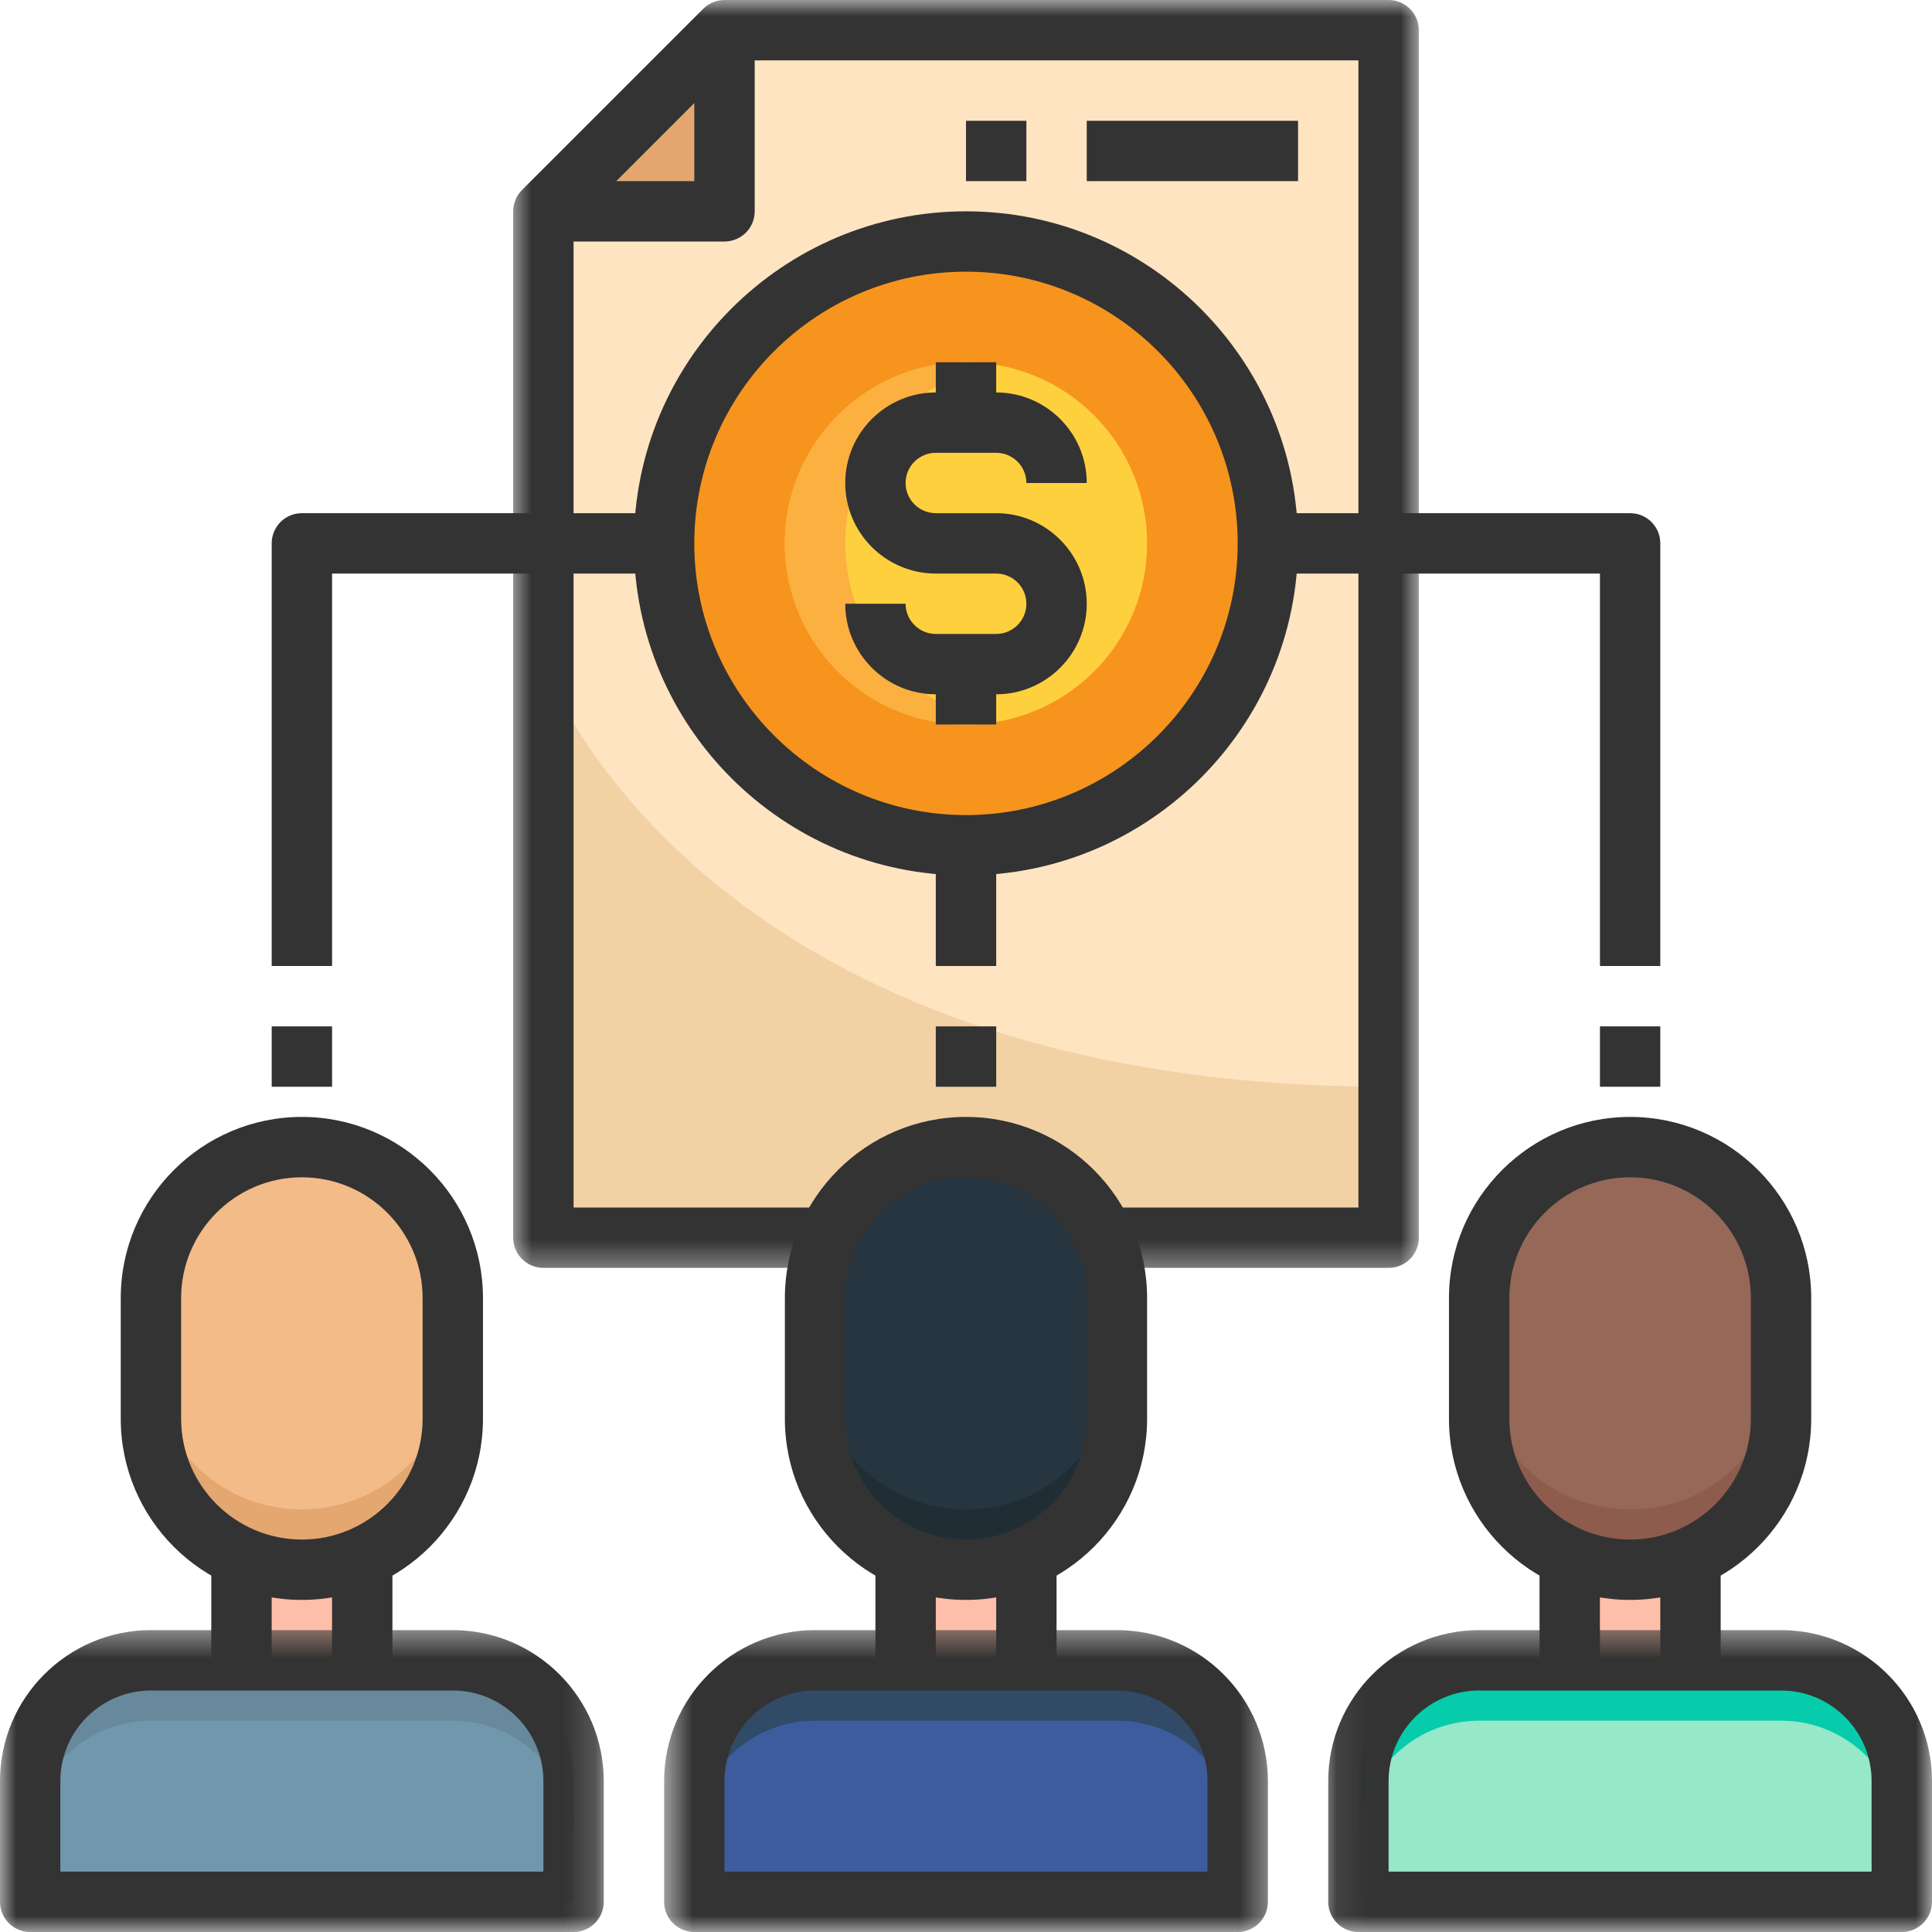 <svg width="60" height="60" viewBox="0 0 60 60" fill="none" xmlns="http://www.w3.org/2000/svg">
<path d="M16.875 38.438H43.124V0.938H22.499L16.875 6.563V38.438Z" fill="#FFE4C2"/>
<path d="M22.499 0.938V6.563H16.875L22.499 0.938Z" fill="#E3A76F"/>
<path d="M16.875 20.625V38.438H43.124V33.75C21.562 33.75 16.875 20.625 16.875 20.625Z" fill="#F2D1A5"/>
<path d="M39.375 16.875C39.375 17.182 39.359 17.489 39.329 17.794C39.3 18.1 39.254 18.403 39.194 18.704C39.135 19.006 39.06 19.303 38.971 19.596C38.882 19.89 38.778 20.179 38.661 20.463C38.543 20.747 38.412 21.024 38.268 21.295C38.123 21.565 37.966 21.828 37.795 22.084C37.624 22.338 37.441 22.585 37.247 22.822C37.052 23.06 36.846 23.287 36.629 23.505C36.411 23.721 36.184 23.927 35.947 24.122C35.709 24.316 35.463 24.499 35.208 24.67C34.953 24.841 34.69 24.999 34.419 25.143C34.148 25.288 33.87 25.419 33.587 25.536C33.304 25.654 33.015 25.757 32.721 25.846C32.427 25.936 32.13 26.01 31.828 26.07C31.527 26.13 31.224 26.175 30.919 26.204C30.613 26.235 30.306 26.25 29.999 26.25C29.692 26.25 29.386 26.235 29.081 26.204C28.775 26.175 28.472 26.13 28.171 26.07C27.869 26.01 27.572 25.936 27.278 25.846C26.985 25.757 26.695 25.654 26.412 25.536C26.128 25.419 25.851 25.288 25.58 25.143C25.31 24.999 25.046 24.841 24.791 24.67C24.535 24.499 24.29 24.316 24.053 24.122C23.815 23.927 23.587 23.721 23.37 23.505C23.153 23.287 22.948 23.06 22.753 22.822C22.558 22.585 22.375 22.338 22.205 22.084C22.034 21.828 21.876 21.565 21.732 21.295C21.587 21.024 21.456 20.747 21.338 20.463C21.221 20.179 21.118 19.89 21.028 19.596C20.939 19.303 20.865 19.006 20.805 18.704C20.744 18.403 20.7 18.1 20.669 17.794C20.64 17.489 20.625 17.182 20.625 16.875C20.625 16.568 20.64 16.261 20.669 15.956C20.7 15.651 20.744 15.347 20.805 15.046C20.865 14.745 20.939 14.447 21.028 14.154C21.118 13.86 21.221 13.571 21.338 13.288C21.456 13.004 21.587 12.727 21.732 12.455C21.876 12.185 22.034 11.922 22.205 11.666C22.375 11.412 22.558 11.165 22.753 10.928C22.948 10.691 23.153 10.463 23.37 10.246C23.587 10.029 23.815 9.823 24.053 9.628C24.29 9.434 24.535 9.251 24.791 9.08C25.046 8.909 25.31 8.752 25.58 8.607C25.851 8.462 26.128 8.332 26.412 8.214C26.695 8.097 26.985 7.993 27.278 7.904C27.572 7.815 27.869 7.74 28.171 7.68C28.472 7.621 28.775 7.575 29.081 7.546C29.386 7.515 29.692 7.5 29.999 7.5C30.306 7.5 30.613 7.515 30.919 7.546C31.224 7.575 31.527 7.621 31.828 7.68C32.13 7.74 32.427 7.815 32.721 7.904C33.015 7.993 33.304 8.097 33.587 8.214C33.87 8.332 34.148 8.462 34.419 8.607C34.69 8.752 34.953 8.909 35.208 9.08C35.463 9.251 35.709 9.434 35.947 9.628C36.184 9.823 36.411 10.029 36.629 10.246C36.846 10.463 37.052 10.691 37.247 10.928C37.441 11.165 37.624 11.412 37.795 11.666C37.966 11.922 38.123 12.185 38.268 12.455C38.412 12.727 38.543 13.004 38.661 13.288C38.778 13.571 38.882 13.86 38.971 14.154C39.06 14.447 39.135 14.745 39.194 15.046C39.254 15.347 39.3 15.651 39.329 15.956C39.359 16.261 39.375 16.568 39.375 16.875Z" fill="#F7941D"/>
<path d="M35.624 16.875C35.624 17.059 35.615 17.243 35.597 17.427C35.58 17.61 35.552 17.792 35.517 17.973C35.48 18.153 35.436 18.332 35.382 18.508C35.329 18.685 35.267 18.858 35.197 19.027C35.126 19.198 35.047 19.364 34.961 19.527C34.874 19.689 34.779 19.847 34.676 20C34.575 20.153 34.465 20.301 34.347 20.443C34.231 20.586 34.107 20.722 33.977 20.852C33.847 20.983 33.71 21.106 33.568 21.224C33.426 21.34 33.278 21.45 33.125 21.552C32.972 21.654 32.814 21.749 32.651 21.836C32.489 21.923 32.322 22.002 32.152 22.072C31.982 22.142 31.808 22.204 31.633 22.257C31.456 22.312 31.277 22.356 31.096 22.392C30.916 22.428 30.734 22.455 30.55 22.473C30.368 22.491 30.184 22.5 29.999 22.5C29.816 22.5 29.631 22.491 29.448 22.473C29.265 22.455 29.083 22.428 28.902 22.392C28.721 22.356 28.543 22.312 28.367 22.257C28.19 22.204 28.017 22.142 27.847 22.072C27.677 22.002 27.511 21.923 27.348 21.836C27.185 21.749 27.028 21.654 26.875 21.552C26.721 21.45 26.574 21.34 26.431 21.224C26.288 21.106 26.152 20.983 26.022 20.852C25.891 20.722 25.768 20.586 25.651 20.443C25.535 20.301 25.425 20.153 25.323 20C25.22 19.847 25.126 19.689 25.039 19.527C24.952 19.364 24.873 19.198 24.803 19.027C24.732 18.858 24.67 18.685 24.616 18.508C24.563 18.332 24.519 18.153 24.482 17.973C24.447 17.792 24.42 17.61 24.401 17.427C24.383 17.243 24.375 17.059 24.375 16.875C24.375 16.691 24.383 16.507 24.401 16.323C24.42 16.141 24.447 15.958 24.482 15.777C24.519 15.597 24.563 15.419 24.616 15.242C24.67 15.066 24.732 14.893 24.803 14.723C24.873 14.552 24.952 14.386 25.039 14.223C25.126 14.061 25.22 13.903 25.323 13.75C25.425 13.597 25.535 13.449 25.651 13.307C25.768 13.165 25.891 13.028 26.022 12.898C26.152 12.768 26.288 12.644 26.431 12.527C26.574 12.41 26.721 12.3 26.875 12.198C27.028 12.096 27.185 12.001 27.348 11.914C27.511 11.827 27.677 11.748 27.847 11.678C28.017 11.608 28.19 11.546 28.367 11.493C28.543 11.439 28.721 11.394 28.902 11.358C29.083 11.322 29.265 11.295 29.448 11.277C29.631 11.26 29.816 11.25 29.999 11.25C30.184 11.25 30.368 11.26 30.55 11.277C30.734 11.295 30.916 11.322 31.096 11.358C31.277 11.394 31.456 11.439 31.633 11.493C31.808 11.546 31.982 11.608 32.152 11.678C32.322 11.748 32.489 11.827 32.651 11.914C32.814 12.001 32.972 12.096 33.125 12.198C33.278 12.3 33.426 12.41 33.568 12.527C33.71 12.644 33.847 12.768 33.977 12.898C34.107 13.028 34.231 13.165 34.347 13.307C34.465 13.449 34.575 13.597 34.676 13.75C34.779 13.903 34.874 14.061 34.961 14.223C35.047 14.386 35.126 14.552 35.197 14.723C35.267 14.893 35.329 15.066 35.382 15.242C35.436 15.419 35.48 15.597 35.517 15.777C35.552 15.958 35.58 16.141 35.597 16.323C35.615 16.507 35.624 16.691 35.624 16.875Z" fill="#FFD03E"/>
<path d="M26.25 16.875C26.25 14.089 28.277 11.782 30.938 11.335C30.631 11.283 30.319 11.25 29.999 11.25C26.893 11.25 24.375 13.768 24.375 16.875C24.375 19.982 26.893 22.5 29.999 22.5C30.319 22.5 30.631 22.467 30.938 22.415C28.277 21.968 26.25 19.661 26.25 16.875Z" fill="#FBB040"/>
<path d="M11.25 48.365V51.563H7.5V48.365C8.072 48.609 8.709 48.75 9.374 48.75C10.04 48.75 10.678 48.609 11.25 48.365Z" fill="#FFBEAA"/>
<path d="M31.875 48.365V51.563H28.124V48.365C28.697 48.609 29.334 48.75 29.999 48.75C30.665 48.75 31.303 48.609 31.875 48.365Z" fill="#FFBEAA"/>
<path d="M52.5 48.365V51.563H48.749V48.365C49.321 48.609 49.959 48.75 50.625 48.75C51.29 48.75 51.928 48.609 52.5 48.365Z" fill="#FFBEAA"/>
<path d="M11.249 48.365C10.678 48.609 10.04 48.75 9.374 48.75C8.709 48.75 8.072 48.609 7.5 48.365C5.85 47.635 4.688 45.984 4.688 44.063V40.312C4.688 37.725 6.787 35.625 9.374 35.625C10.668 35.625 11.84 36.15 12.693 36.994C13.537 37.847 14.062 39.018 14.062 40.312V44.063C14.062 45.984 12.9 47.635 11.249 48.365Z" fill="#F2BB88"/>
<path d="M52.5 48.365C51.928 48.609 51.29 48.75 50.625 48.75C49.959 48.75 49.321 48.609 48.749 48.365C47.099 47.635 45.937 45.984 45.937 44.063V40.312C45.937 37.725 48.037 35.625 50.625 35.625C51.918 35.625 53.09 36.15 53.944 36.994C54.787 37.847 55.312 39.018 55.312 40.312V44.063C55.312 45.984 54.15 47.635 52.5 48.365Z" fill="#966857"/>
<path d="M52.5 46.491C51.928 46.735 51.29 46.875 50.625 46.875C49.959 46.875 49.321 46.735 48.749 46.491C47.099 45.759 45.937 44.109 45.937 42.187V44.063C45.937 45.984 47.099 47.634 48.749 48.365C49.321 48.609 49.959 48.75 50.625 48.75C51.29 48.75 51.928 48.609 52.5 48.365C54.15 47.634 55.312 45.984 55.312 44.063V42.187C55.312 44.109 54.15 45.759 52.5 46.491Z" fill="#8D5C4D"/>
<path d="M31.875 48.365C31.303 48.609 30.665 48.75 29.999 48.75C29.334 48.75 28.697 48.609 28.124 48.365C26.475 47.635 25.311 45.984 25.311 44.063V40.312C25.311 37.725 27.412 35.625 29.999 35.625C31.293 35.625 32.465 36.15 33.318 36.994C34.162 37.847 34.687 39.018 34.687 40.312V44.063C34.687 45.984 33.525 47.635 31.875 48.365Z" fill="#263540"/>
<path d="M31.875 46.491C31.303 46.735 30.665 46.875 29.999 46.875C29.334 46.875 28.697 46.735 28.124 46.491C26.475 45.759 25.311 44.109 25.311 42.187V44.063C25.311 45.984 26.475 47.634 28.124 48.365C28.697 48.609 29.334 48.75 29.999 48.75C30.665 48.75 31.303 48.609 31.875 48.365C33.525 47.634 34.687 45.984 34.687 44.063V42.187C34.687 44.109 33.525 45.759 31.875 46.491Z" fill="#202D35"/>
<path d="M11.249 46.491C10.678 46.735 10.04 46.875 9.374 46.875C8.709 46.875 8.072 46.735 7.5 46.491C5.85 45.759 4.688 44.109 4.688 42.187V44.063C4.688 45.984 5.85 47.634 7.5 48.365C8.072 48.609 8.709 48.75 9.374 48.75C10.04 48.75 10.678 48.609 11.249 48.365C12.9 47.634 14.062 45.984 14.062 44.063V42.187C14.062 44.109 12.9 45.759 11.249 46.491Z" fill="#E3A76F"/>
<path d="M17.812 55.312V59.063H0.937V55.312C0.937 53.24 2.615 51.563 4.688 51.563H14.062C16.134 51.563 17.812 53.24 17.812 55.312Z" fill="#7197AD"/>
<path d="M14.062 51.563H4.688C2.615 51.563 0.937 53.24 0.937 55.312V57.188C0.937 55.116 2.615 53.437 4.688 53.437H14.062C16.134 53.437 17.812 55.116 17.812 57.188V55.312C17.812 53.24 16.134 51.563 14.062 51.563Z" fill="#67899B"/>
<path d="M38.437 55.312V59.063H21.562V55.312C21.562 53.24 23.24 51.563 25.312 51.563H34.687C36.759 51.563 38.437 53.24 38.437 55.312Z" fill="#3D5C9E"/>
<path d="M59.062 55.312V59.063H42.188V55.312C42.188 53.24 43.865 51.563 45.937 51.563H55.312C57.384 51.563 59.062 53.24 59.062 55.312Z" fill="#95E8C8"/>
<path d="M34.687 51.563H25.312C23.24 51.563 21.562 53.24 21.562 55.312V57.188C21.562 55.116 23.24 53.437 25.312 53.437H34.687C36.759 53.437 38.437 55.116 38.437 57.188V55.312C38.437 53.24 36.759 51.563 34.687 51.563Z" fill="#314A66"/>
<path d="M55.312 51.563H45.937C43.865 51.563 42.188 53.24 42.188 55.312V57.188C42.188 55.116 43.865 53.437 45.937 53.437H55.312C57.384 53.437 59.062 55.116 59.062 57.188V55.312C59.062 53.24 57.384 51.563 55.312 51.563Z" fill="#06CCAB"/>
<path d="M29.999 49.687C26.898 49.687 24.375 47.164 24.375 44.063V40.312C24.375 37.21 26.898 34.687 29.999 34.687C33.102 34.687 35.624 37.21 35.624 40.312V44.063C35.624 47.164 33.102 49.687 29.999 49.687ZM29.999 36.562C27.931 36.562 26.25 38.244 26.25 40.312V44.063C26.25 46.13 27.931 47.812 29.999 47.812C32.067 47.812 33.75 46.13 33.75 44.063V40.312C33.75 38.244 32.067 36.562 29.999 36.562Z" fill="#333333"/>
<mask id="mask0_50_491" style="mask-type:luminance" maskUnits="userSpaceOnUse" x="20" y="50" width="20" height="10">
<path d="M20.599 50.468H39.559V60H20.599V50.468Z" fill="white"/>
</mask>
<g mask="url(#mask0_50_491)">
<path d="M38.437 60H21.562C21.044 60 20.625 59.581 20.625 59.063V55.312C20.625 52.728 22.727 50.625 25.312 50.625H34.687C37.271 50.625 39.375 52.728 39.375 55.312V59.063C39.375 59.581 38.955 60 38.437 60ZM22.499 58.125H37.499V55.312C37.499 53.762 36.237 52.5 34.687 52.5H25.312C23.761 52.5 22.499 53.762 22.499 55.312V58.125Z" fill="#333333"/>
</g>
<path d="M27.187 47.812H29.062V51.563H27.187V47.812Z" fill="#333333"/>
<path d="M30.938 47.812H32.812V51.563H30.938V47.812Z" fill="#333333"/>
<path d="M50.624 49.687C47.523 49.687 44.999 47.164 44.999 44.063V40.312C44.999 37.21 47.523 34.687 50.624 34.687C53.726 34.687 56.249 37.21 56.249 40.312V44.063C56.249 47.164 53.726 49.687 50.624 49.687ZM50.624 36.562C48.556 36.562 46.875 38.244 46.875 40.312V44.063C46.875 46.13 48.556 47.812 50.624 47.812C52.692 47.812 54.374 46.13 54.374 44.063V40.312C54.374 38.244 52.692 36.562 50.624 36.562Z" fill="#333333"/>
<mask id="mask1_50_491" style="mask-type:luminance" maskUnits="userSpaceOnUse" x="41" y="50" width="19" height="10">
<path d="M41.075 50.468H60V60H41.075V50.468Z" fill="white"/>
</mask>
<g mask="url(#mask1_50_491)">
<path d="M59.062 60H42.187C41.669 60 41.249 59.581 41.249 59.063V55.312C41.249 52.728 43.352 50.625 45.937 50.625H55.312C57.896 50.625 60 52.728 60 55.312V59.063C60 59.581 59.58 60 59.062 60ZM43.124 58.125H58.124V55.312C58.124 53.762 56.862 52.5 55.312 52.5H45.937C44.386 52.5 43.124 53.762 43.124 55.312V58.125Z" fill="#333333"/>
</g>
<path d="M47.812 47.812H49.687V51.563H47.812V47.812Z" fill="#333333"/>
<path d="M51.562 47.812H53.437V51.563H51.562V47.812Z" fill="#333333"/>
<path d="M9.374 49.687C6.273 49.687 3.75 47.164 3.75 44.063V40.312C3.75 37.21 6.273 34.687 9.374 34.687C12.477 34.687 14.999 37.21 14.999 40.312V44.063C14.999 47.164 12.477 49.687 9.374 49.687ZM9.374 36.562C7.307 36.562 5.625 38.244 5.625 40.312V44.063C5.625 46.13 7.307 47.812 9.374 47.812C11.443 47.812 13.125 46.13 13.125 44.063V40.312C13.125 38.244 11.443 36.562 9.374 36.562Z" fill="#333333"/>
<mask id="mask2_50_491" style="mask-type:luminance" maskUnits="userSpaceOnUse" x="0" y="50" width="19" height="10">
<path d="M0 50.468H18.829V60H0V50.468Z" fill="white"/>
</mask>
<g mask="url(#mask2_50_491)">
<path d="M17.813 60H0.937C0.419 60 0 59.581 0 59.063V55.312C0 52.728 2.102 50.625 4.688 50.625H14.062C16.646 50.625 18.75 52.728 18.75 55.312V59.063C18.75 59.581 18.331 60 17.813 60ZM1.874 58.125H16.875V55.312C16.875 53.762 15.613 52.5 14.062 52.5H4.688C3.136 52.5 1.874 53.762 1.874 55.312V58.125Z" fill="#333333"/>
</g>
<path d="M6.562 47.812H8.437V51.563H6.562V47.812Z" fill="#333333"/>
<path d="M10.312 47.812H12.187V51.563H10.312V47.812Z" fill="#333333"/>
<mask id="mask3_50_491" style="mask-type:luminance" maskUnits="userSpaceOnUse" x="15" y="0" width="30" height="40">
<path d="M15.795 0H44.109V39.597H15.795V0Z" fill="white"/>
</mask>
<g mask="url(#mask3_50_491)">
<path d="M43.125 39.375H33.75V37.5H42.187V1.875H22.888L17.813 6.951V37.5H26.25V39.375H16.875C16.356 39.375 15.938 38.956 15.938 38.438V6.563C15.938 6.313 16.036 6.075 16.212 5.899L21.837 0.275C22.014 0.099 22.251 0 22.5 0H43.125C43.643 0 44.063 0.42 44.063 0.938V38.438C44.063 38.956 43.643 39.375 43.125 39.375Z" fill="#333333"/>
</g>
<path d="M22.499 7.5H16.875V5.625H21.562V0.938H23.438V6.563C23.438 7.081 23.018 7.5 22.499 7.5Z" fill="#333333"/>
<path d="M30 27.187C24.314 27.187 19.687 22.561 19.687 16.875C19.687 11.19 24.314 6.563 30 6.563C35.686 6.563 40.312 11.19 40.312 16.875C40.312 22.561 35.686 27.187 30 27.187ZM30 8.437C25.347 8.437 21.562 12.222 21.562 16.875C21.562 21.528 25.347 25.313 30 25.313C34.653 25.313 38.437 21.528 38.437 16.875C38.437 12.222 34.653 8.437 30 8.437Z" fill="#333333"/>
<path d="M30.938 21.562H29.062C27.512 21.562 26.25 20.301 26.25 18.75H28.124C28.124 19.267 28.545 19.688 29.062 19.688H30.938C31.455 19.688 31.875 19.267 31.875 18.75C31.875 18.232 31.455 17.813 30.938 17.813H29.062C27.512 17.813 26.25 16.551 26.25 15C26.25 13.45 27.512 12.188 29.062 12.188H30.938C32.488 12.188 33.75 13.45 33.75 15H31.875C31.875 14.483 31.455 14.062 30.938 14.062H29.062C28.545 14.062 28.124 14.483 28.124 15C28.124 15.518 28.545 15.937 29.062 15.937H30.938C32.488 15.937 33.75 17.2 33.75 18.75C33.75 20.301 32.488 21.562 30.938 21.562Z" fill="#333333"/>
<path d="M29.062 11.25H30.938V13.125H29.062V11.25Z" fill="#333333"/>
<path d="M29.062 20.625H30.938V22.5H29.062V20.625Z" fill="#333333"/>
<path d="M29.062 26.25H30.938V30H29.062V26.25Z" fill="#333333"/>
<path d="M29.062 31.875H30.938V33.75H29.062V31.875Z" fill="#333333"/>
<path d="M51.562 30H49.688V17.813H39.375V15.937H50.625C51.143 15.937 51.562 16.357 51.562 16.875V30Z" fill="#333333"/>
<path d="M49.688 31.875H51.562V33.75H49.688V31.875Z" fill="#333333"/>
<path d="M10.313 30H8.438V16.875C8.438 16.357 8.856 15.937 9.375 15.937H20.625V17.813H10.313V30Z" fill="#333333"/>
<path d="M8.438 31.875H10.313V33.75H8.438V31.875Z" fill="#333333"/>
<path d="M33.75 3.751H40.312V5.625H33.75V3.751Z" fill="#333333"/>
<path d="M30 3.751H31.875V5.625H30V3.751Z" fill="#333333"/>
</svg>
